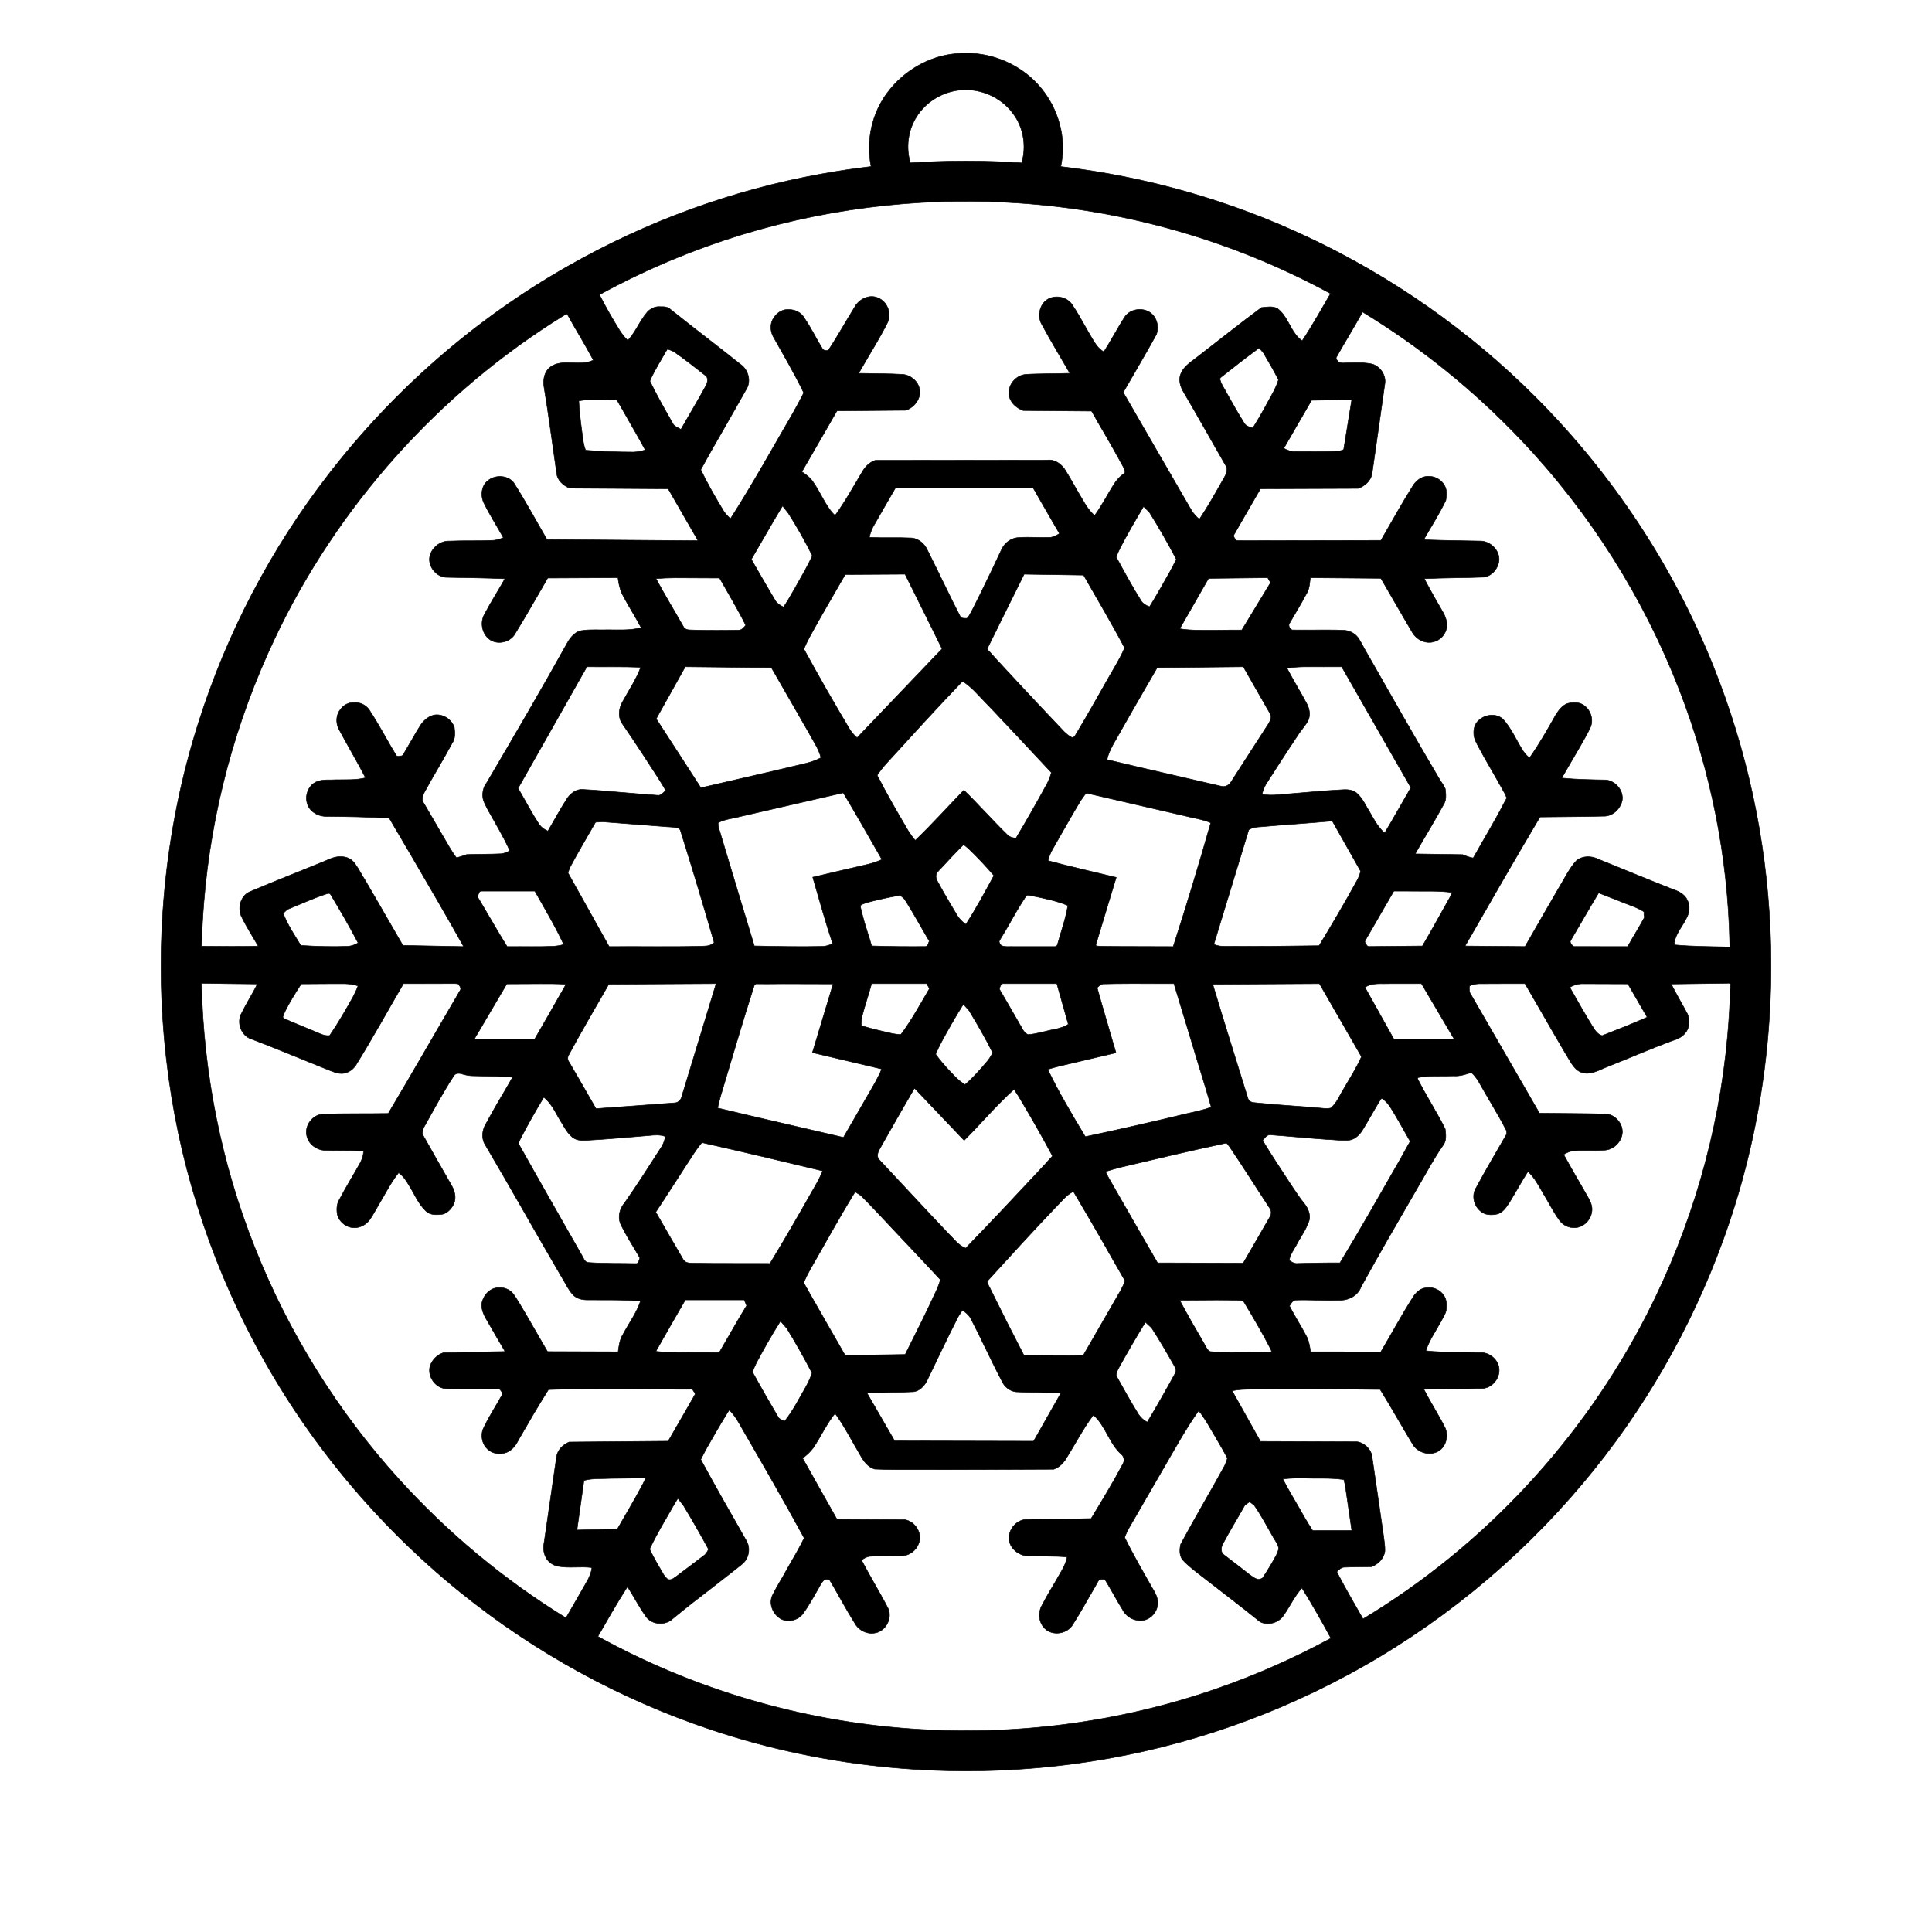 <svg xml:space="preserve" viewBox="0 0 3600 3600" height="3600px" width="3600px" y="0px" x="0px" xmlns:xlink="http://www.w3.org/1999/xlink" xmlns="http://www.w3.org/2000/svg" version="1.1">
<path d="M 1803.34 99.094 C 1852.27 99.865 1900.69 120.947 1933.74 157.181 C 1967.9 194.226 1985.62 246.365 1978.91 296.522 C 1978.3 301.185 1977.56 305.835 1976.59 310.438 C 2135.49 329.103 2291.38 373.363 2436.15 441.507 C 2593.29 515.267 2737.57 616.344 2860.3 739.126 C 3003.67 882.329 3117.91 1054.68 3193.13 1242.89 C 3255.08 1397.68 3290.79 1562.9 3298.37 1729.45 C 3307.55 1926.96 3278.05 2126.38 3210.21 2312.18 C 3150.54 2476.25 3062.08 2629.82 2949.67 2763.43 C 2826.74 2909.92 2675.88 3033 2507.16 3123.12 C 2350.3 3207.16 2178.34 3263.01 2001.91 3286.47 C 1775.98 3316.81 1543.09 3295.75 1326.78 3223.55 L 1325.59 3223.16 C 1155.91 3166.5 996.433 3079.33 857.433 2966.68 C 700.913 2840.12 569.871 2682.04 475.344 2504.28 C 387.934 2340.2 331.301 2159.72 310.156 1974.98 C 285.765 1764.52 305.505 1548.82 369.742 1346.83 C 422.623 1179.93 504.926 1022.37 612.207 883.984 C 733.576 726.88 886.022 593.73 1058.75 495.75 C 1204.76 412.617 1364.8 354.033 1530.2 324.236 C 1561.04 318.65 1592.06 314.014 1623.19 310.344 C 1613.38 262.532 1624.39 210.555 1654.26 171.733 C 1684.16 131.972 1730.69 104.741 1780.41 100.063 C 1788.02 99.251 1795.69 98.942 1803.34 99.094 zM 1354.81 2633.66 C 1340.99 2656.02 1327.76 2678.76 1314.94 2701.72 C 1311.76 2707.58 1308.68 2713.49 1305.72 2719.47 C 1333.51 2770.96 1362.8 2821.63 1391.66 2872.53 C 1399.05 2886.9 1394.58 2906 1381.5 2915.53 C 1364.91 2929.09 1347.68 2941.83 1330.95 2955.2 C 1303.81 2976.17 1276.53 2996.98 1250.22 3019 C 1235.58 3029.53 1212.1 3026.44 1202.53 3010.5 C 1190.21 2993.31 1180.87 2974.24 1169.16 2956.66 C 1149.64 2986.83 1131.98 3018.16 1114.03 3049.28 C 1292.89 3148 1493.42 3207.01 1697.19 3221.34 C 1889.12 3235.05 2083.9 3210.2 2265.77 3147.14 C 2339.63 3121.6 2411.36 3089.91 2480 3052.56 C 2462.79 3020.88 2445 2989.5 2425.97 2958.88 C 2411.31 2974.98 2402.65 2995.34 2389.84 3012.76 C 2379.83 3024.5 2361.5 3029.36 2347.62 3021.72 C 2312.63 2993.42 2276.79 2966.18 2241.28 2938.53 C 2228.14 2928.33 2214.52 2918.41 2203.29 2906.1 C 2197.41 2897.8 2197.78 2886.81 2200.09 2877.34 C 2226.46 2828.1 2255.08 2780.11 2281.91 2731.12 C 2284.11 2726.56 2285.94 2721.81 2287.12 2716.88 C 2275.15 2694.69 2262.05 2673.13 2249.38 2651.34 C 2244.52 2643.48 2239.4 2635.75 2233.53 2628.59 C 2208.52 2663.76 2188 2701.81 2166.22 2738.99 C 2145.56 2774.91 2124.78 2810.76 2104.03 2846.62 C 2100.85 2852.48 2097.92 2858.49 2095.62 2864.75 C 2112.11 2898.41 2131.07 2930.78 2149.6 2963.33 C 2155.19 2972.31 2159.05 2983.01 2156.5 2993.66 C 2153.16 3008.96 2137.94 3021.47 2121.97 3019.49 C 2109.19 3018.66 2097.4 3010.63 2091.65 2999.22 C 2080.37 2981.13 2070.55 2962.17 2059.41 2944 C 2056.55 2941.41 2052.79 2943.32 2049.44 2942.97 C 2045.51 2945.18 2044.81 2950.24 2042.16 2953.62 C 2027.19 2979.1 2013.25 3005.25 1997.06 3029.97 C 1985.48 3045.08 1960.53 3048.17 1946.74 3034.33 C 1935.11 3023.04 1933.86 3003.89 1942.12 2990.31 C 1951.92 2970.84 1963.85 2952.56 1974.44 2933.53 C 1980.45 2923.47 1986.28 2912.93 1988.34 2901.25 C 1962.87 2898.67 1937.21 2900.39 1911.7 2898.9 C 1895.55 2896.72 1880.38 2883.22 1880.06 2866.25 C 1879.87 2848.09 1895.56 2830.91 1914.06 2831.2 L 1915.31 2831.22 L 1917.81 2831.19 L 1919.06 2831.16 L 1920.31 2831.12 C 1957.94 2830.42 1995.58 2830.87 2033.19 2829.59 C 2053.58 2795.76 2074.25 2762.05 2092.69 2727.09 C 2095.89 2721.12 2094.37 2713.29 2088.76 2709.32 C 2073.29 2695.36 2065.61 2675.43 2054.72 2658.12 C 2049.97 2650.25 2044.52 2642.58 2037.19 2636.91 C 2017.33 2663.55 2002.2 2693.26 1984.38 2721.22 C 1979.07 2728.49 1972.02 2734.81 1963.38 2737.72 C 1866.79 2738.41 1770.21 2738.42 1673.63 2738.42 L 1672.38 2738.41 C 1658.17 2738.33 1643.97 2737.98 1629.78 2737.41 C 1616.66 2733.61 1608.55 2721.6 1602.36 2710.24 C 1587.03 2684.65 1573.66 2657.8 1556.06 2633.62 C 1539.82 2653.58 1529.42 2677.38 1514.92 2698.49 C 1509.48 2705.67 1502.78 2711.82 1495.5 2717.09 L 1559.59 2831.06 L 1685.78 2831.75 C 1704.81 2834.6 1718.88 2856.27 1712.31 2874.69 C 1707.95 2888.78 1694.04 2899.37 1679.16 2898.97 C 1659.51 2900.09 1639.75 2898.2 1620.15 2900.05 C 1614.67 2900.97 1609.63 2903.64 1605.31 2907.06 L 1606.47 2909.28 L 1607.05 2910.39 C 1622.4 2939.68 1639.88 2967.79 1654.97 2997.22 C 1663.3 3016 1649.68 3040.61 1629.13 3043 C 1614.42 3045.3 1599.16 3037.14 1592.43 3023.94 C 1576.14 2998.23 1562.15 2971.16 1546.5 2945.06 C 1544.05 2942.03 1539.97 2942.94 1536.59 2943.09 C 1529.92 2948.84 1526.85 2957.46 1522.19 2964.72 C 1513.72 2979.57 1505.42 2994.65 1495.11 3008.31 C 1484.49 3020.73 1463.99 3024.44 1450.91 3013.69 C 1438.15 3004.07 1432.19 2985.06 1440.34 2970.66 C 1448.38 2954.21 1458.67 2939 1467.09 2922.76 C 1477.82 2903.97 1489.16 2885.49 1498.44 2865.91 C 1461.44 2797.81 1422.68 2730.7 1383.84 2663.65 C 1376.69 2650.8 1369.58 2637.56 1358.84 2627.28 L 1354.81 2633.66 zM 3219.84 1832.06 C 3184.58 1832.8 3149.3 1832.88 3114.03 1833.56 C 3123.56 1852.55 3134.49 1870.77 3144.44 1889.53 L 3145.31 1891.87 L 3145.68 1893.07 C 3148.92 1903.68 3147.69 1916.1 3140.24 1924.72 C 3134.27 1932.48 3125.11 1936.62 3115.91 1939.19 C 3076.18 1953.98 3037.32 1970.96 2997.9 1986.53 C 2985.42 1991.09 2973.7 1998.49 2960.22 1999.75 C 2950.52 2000.85 2940.69 1997.04 2934.41 1989.55 C 2926.33 1980.39 2921.15 1969.14 2914.62 1958.91 C 2889.94 1917.09 2866.14 1874.77 2841.66 1832.84 C 2812.81 1832.95 2783.96 1832.72 2755.12 1833.03 C 2749.27 1833.44 2743.36 1834.48 2738.09 1837.19 C 2737.49 1842.88 2737.41 1848.98 2741.16 1853.71 L 2868.59 2074.28 C 2907.86 2074.8 2947.14 2074.64 2986.41 2075.69 C 3007.05 2072.89 3026.6 2093.96 3022.5 2114.31 C 3019.27 2130.55 3004.07 2143.67 2987.28 2143.2 C 2967.84 2144.68 2948.25 2142.55 2928.87 2144.84 C 2923.36 2145.81 2918.4 2148.54 2913.53 2151.16 C 2927.68 2176.96 2942.67 2202.3 2957.22 2227.88 C 2963.12 2237.35 2968.54 2248.54 2965.72 2259.98 C 2962.69 2275.76 2947.68 2288.98 2931.22 2287.52 C 2920.4 2287.25 2910.29 2281.12 2904.53 2272.03 C 2893.44 2256.69 2885.43 2239.44 2875.32 2223.48 C 2867.11 2209.2 2859.36 2194.18 2847.09 2182.88 C 2834.64 2202.23 2823.83 2222.58 2811.66 2242.09 C 2805.91 2250.49 2799.5 2260.24 2788.82 2262.42 C 2781.87 2263.91 2774.27 2264.05 2767.47 2261.88 C 2749.23 2255.04 2739.92 2230.91 2750.16 2213.99 C 2768.49 2179.9 2788.16 2146.56 2807.53 2113.06 C 2807.39 2109.98 2807.78 2106.96 2805.8 2104.33 C 2790.22 2074.27 2772.06 2045.65 2755.62 2016.06 C 2751.74 2009.7 2747.37 2003.55 2741.81 1998.53 C 2731.07 2001.87 2720.11 2005.58 2708.69 2004.76 C 2686.35 2005.62 2663.79 2003.82 2641.69 2007.94 C 2641.17 2011.84 2644.41 2014.95 2645.78 2018.42 C 2660.84 2047.22 2678.56 2074.58 2692.94 2103.75 C 2694.16 2114.03 2695.74 2125.81 2688.69 2134.49 C 2670.8 2159.97 2656.56 2187.74 2640.68 2214.46 C 2605.48 2275.48 2569.84 2336.26 2536.09 2398.09 C 2530.22 2414.11 2512.73 2423.3 2496.22 2422.7 C 2468.75 2423.8 2441.28 2421.54 2413.81 2422.5 C 2408.19 2423.6 2405.42 2429.06 2402.75 2433.53 C 2413.08 2453.49 2425.35 2472.38 2435.63 2492.36 C 2439.37 2500.75 2440.65 2509.93 2442 2518.94 L 2572.94 2519.09 C 2593.65 2484.33 2612.6 2448.5 2634.61 2414.52 C 2640.43 2406.42 2649.16 2399.3 2659.65 2399.55 C 2671.84 2397.95 2684.21 2404.12 2690.67 2414.49 C 2695.87 2422.13 2695.79 2431.86 2694.91 2440.69 C 2693.57 2448.81 2688.46 2455.62 2684.82 2462.84 C 2674.95 2480.62 2663.24 2497.62 2656.78 2517.06 C 2691.75 2520.82 2726.97 2519.36 2762.06 2520.41 C 2778.53 2521.93 2793.68 2536.19 2793.41 2553.25 L 2793.41 2554.5 C 2792.82 2571.73 2777.56 2587.66 2759.97 2587.22 C 2724.35 2588.21 2688.72 2588.14 2653.09 2588.75 C 2665.76 2613.3 2680.79 2636.56 2693.12 2661.28 C 2699.6 2676.85 2693.91 2697.64 2678.09 2705.16 C 2661.69 2713.2 2640.12 2705.87 2631.58 2689.83 C 2611.4 2656.4 2592.38 2622.26 2571.75 2589.09 L 2569.25 2589.06 L 2568 2589.05 C 2489.75 2588.07 2411.5 2587.66 2333.25 2588.62 C 2320.75 2588.68 2308.12 2588.91 2295.84 2591.53 L 2348.69 2685.91 L 2529.41 2686.59 C 2544.1 2689.32 2556.4 2702.41 2557.05 2717.55 L 2557.25 2718.78 C 2564.44 2766.81 2571.16 2814.92 2578.22 2862.97 C 2579.22 2872 2580.94 2881.1 2580.59 2890.19 C 2578.96 2903.71 2568.17 2914.41 2555.94 2919.31 C 2538.43 2919.6 2520.91 2919.51 2503.41 2920.28 C 2498.17 2921.22 2494.52 2925.27 2490.91 2928.81 C 2506.23 2958.63 2523.23 2987.55 2539.84 3016.66 C 2763.87 2881.91 2948.8 2683.37 3068.02 2450.77 L 3068.59 2449.66 C 3151.33 2288.15 3203.1 2110.75 3219.09 1929.94 C 3221.99 1897.77 3223.79 1865.51 3224.56 1833.22 C 3223.11 1832.13 3221.63 1831.79 3219.84 1832.06 zM 375.344 1832.41 C 379.093 2000.67 412.524 2168.35 474.826 2324.76 C 537.513 2482.87 628.701 2629.64 742.961 2755.65 C 833.952 2856.13 939.159 2943.74 1054.62 3014.78 C 1067.98 2991.23 1081.8 2967.93 1095.09 2944.34 C 1098.88 2937.01 1102.1 2929.23 1102.91 2920.94 C 1081.91 2918.14 1060.51 2922.37 1039.62 2918.41 C 1030.01 2916.55 1021.31 2910.6 1017.05 2901.64 C 1012.16 2892.64 1012.18 2882.06 1014.2 2872.26 C 1021.86 2819.03 1029.6 2765.82 1037.31 2712.59 C 1039.92 2700.74 1049.56 2691.53 1060.53 2687.06 L 1244.97 2685.5 C 1261.56 2656.56 1278.46 2627.8 1294.91 2598.78 C 1295.74 2595.01 1292.17 2592.76 1290.81 2589.69 C 1288.08 2587.47 1284.71 2589.26 1281.56 2588.75 C 1204.76 2588.47 1127.96 2588.06 1051.16 2588.53 C 1041.42 2588.73 1031.67 2588.9 1021.94 2589.38 C 1002.41 2620.24 984.081 2651.84 965.872 2683.49 C 960.556 2694.34 952.154 2704.87 939.786 2707.63 C 927.679 2711.03 913.957 2707.21 905.834 2697.46 C 898.091 2688.56 896.08 2675.24 899.603 2664.17 C 909.695 2641.55 923.608 2620.96 935.469 2599.28 C 937.112 2594.74 933.182 2591.02 930.406 2588 L 927.906 2587.97 L 926.656 2587.97 C 894.386 2587.86 862.101 2588.81 829.844 2587.5 C 809.162 2585.58 794.017 2560.81 802.818 2541.71 C 807.246 2531.92 815.873 2524.23 826 2520.69 L 941.125 2518.38 C 928.736 2497.49 916.701 2476.4 904.562 2455.38 C 899.402 2445.55 894.941 2433.82 899.293 2422.85 C 903.77 2409.47 916.755 2398.34 931.375 2399.33 C 942.175 2399.17 952.752 2404.58 958.438 2413.88 C 966.578 2425.79 973.501 2438.5 981.031 2450.81 C 994.16 2473.32 1006.92 2496.04 1020.12 2518.5 L 1151.81 2518.97 C 1153.35 2507.56 1154.74 2495.67 1161.2 2485.8 L 1161.78 2484.69 C 1172.43 2464.72 1186.22 2446.23 1193.41 2424.56 C 1161.46 2421.4 1129.3 2422.53 1097.25 2422.16 C 1086.4 2422.49 1074.41 2420.55 1067 2411.81 C 1058.81 2402.9 1054.04 2391.57 1047.6 2381.45 C 998.844 2298.16 951.773 2213.91 902.75 2130.78 L 901.657 2128.53 L 901.248 2127.35 C 897.063 2115.82 899.716 2102.84 906.188 2092.69 C 921.617 2063.66 939.05 2035.77 955.219 2007.16 C 929.99 2005.28 904.675 2005.28 879.406 2004.56 C 872.25 2004.31 865.288 2002.6 858.515 2000.46 C 853.916 1999.64 847.986 2000.08 845.562 2004.75 C 825.477 2035.41 808.236 2067.81 790.27 2099.72 C 788.177 2103.9 786.747 2108.53 787.094 2113.25 C 805.437 2146.28 824.454 2178.92 843.031 2211.81 C 848.423 2222.37 850.463 2235.62 844.003 2246.22 C 839.804 2253.69 832.984 2260.48 824.508 2262.55 C 814.241 2263.73 802.223 2264.72 794.062 2257.03 C 779.176 2243.31 772.006 2223.88 761.224 2207.2 C 756.447 2198.87 750.628 2190.87 742.781 2185.19 C 726.954 2205.35 715.631 2228.49 702.469 2250.38 C 697.253 2258.94 692.889 2268.2 686.375 2275.88 C 678.003 2285.07 664.869 2289.96 652.628 2286.74 C 641.254 2283.88 631.427 2274.4 628.536 2263.01 C 626.961 2253.39 627.335 2243.01 632.759 2234.57 C 644.921 2211.22 659.019 2188.95 671.719 2165.91 C 675.003 2159.23 677.398 2151.97 677.469 2144.47 C 652.598 2143.55 627.68 2144.25 602.822 2143.28 C 587.819 2141.65 573.676 2130.26 571.355 2114.92 C 567.808 2096.4 582.942 2076.79 601.902 2076.02 C 642.403 2074.7 682.949 2075.37 723.469 2074.78 C 768.745 1998.76 812.572 1921.88 857.344 1845.56 C 859.683 1842.16 857.679 1838.5 855.469 1835.69 C 854.699 1832.31 850.702 1833.09 848.063 1832.75 C 815.985 1832.91 783.895 1832.76 751.812 1832.81 C 722.34 1883.48 694.04 1934.85 663.156 1984.69 C 656.613 1994.74 644.837 2001.81 632.594 2000.06 C 621.568 1998.52 611.63 1993.02 601.273 1989.26 C 555.926 1971.06 510.9 1952.03 465.177 1934.79 C 448.075 1926.96 440.855 1903.6 450.44 1887.43 C 459.334 1869.04 470.668 1851.94 479.531 1833.53 L 477.032 1833.47 L 475.781 1833.45 C 442.718 1833.06 409.652 1832.83 376.594 1832.12 L 375.344 1832.41 zM 1254.12 2806.81 C 1239.24 2833.2 1223.22 2859.01 1210.47 2886.53 C 1218.17 2902.99 1227.6 2918.56 1236.7 2934.25 C 1238.83 2937.5 1241.45 2940.39 1244.38 2942.94 C 1251.52 2945.41 1257.42 2939.24 1262.75 2935.53 C 1279.71 2922.92 1296.41 2909.96 1313.25 2897.19 C 1316.41 2894.34 1318.42 2890.52 1320.19 2886.72 C 1305.34 2859.29 1289.77 2832.24 1273.66 2805.53 L 1263.03 2791.94 L 1254.12 2806.81 zM 2319.78 2804.38 C 2305.95 2828.96 2291.2 2853.04 2277.94 2877.93 C 2275.13 2883.97 2274.29 2892.68 2280.46 2897.01 C 2296.95 2909.54 2313.31 2922.26 2329.66 2934.97 C 2334.53 2938.23 2339.48 2942.47 2345.53 2942.94 C 2348.5 2942.22 2352.44 2941.71 2353.78 2938.6 C 2362.71 2925.04 2371.15 2911.14 2378.72 2896.78 C 2379.93 2891.84 2383.92 2887.48 2381.93 2882.1 C 2379.74 2874.44 2374.24 2868.33 2370.72 2861.28 C 2359.93 2842.33 2349.7 2822.99 2337.19 2805.09 L 2328.59 2798.25 L 2319.78 2804.38 zM 2410.78 2754.28 C 2403.95 2754.58 2397.12 2755.01 2390.34 2755.97 L 2391.5 2758.19 L 2392.07 2759.3 C 2404.35 2782.43 2418.11 2804.73 2430.88 2827.58 C 2435.69 2835.84 2440.66 2844 2445.94 2851.97 L 2518.91 2851.97 C 2514.92 2825.01 2511.02 2798.03 2507.12 2771.05 C 2506.28 2766.33 2505.34 2761.63 2504.09 2757 C 2478.34 2753.19 2452.23 2755.16 2426.31 2754.12 C 2421.13 2754.1 2415.96 2754.09 2410.78 2754.28 zM 1138.91 2754.72 C 1121.97 2755.65 1104.69 2754.11 1088.12 2758.53 L 1075.06 2851 L 1150.41 2849.16 C 1166.24 2821.36 1182.7 2793.9 1197.7 2765.65 L 1203.31 2753.91 L 1138.91 2754.72 zM 1786 2452.59 L 1784.84 2454.81 L 1784.27 2455.92 C 1764.19 2494.85 1745.89 2534.66 1726.66 2573.99 C 1721.11 2584.1 1711.45 2593.71 1699.13 2593.44 C 1671.2 2594.84 1643.23 2594.66 1615.28 2595.44 C 1632.62 2625.23 1649.88 2655.06 1667.06 2684.94 L 1925.94 2685.53 L 1977.06 2595.38 L 1974.56 2595.31 L 1973.31 2595.28 C 1946.6 2594.72 1919.85 2594.89 1893.17 2593.51 C 1881.42 2592.12 1871.21 2583.83 1866.69 2572.99 C 1846.21 2534.28 1828.44 2494.2 1808.06 2455.44 C 1804.52 2449.49 1798.99 2445.09 1793.28 2441.34 L 1786 2452.59 zM 2132.94 2465.78 C 2115.72 2493.87 2099.24 2522.41 2083.34 2551.26 C 2081.55 2554.99 2080.22 2559 2079.75 2563.12 C 2093.4 2587.55 2106.91 2612.09 2121.73 2635.83 C 2125.9 2641.72 2131.35 2646.72 2137.78 2650.03 C 2155.77 2619.78 2173.32 2589.26 2190.09 2558.31 C 2193.3 2552.47 2188.93 2546.63 2186.16 2541.66 C 2173.33 2518.92 2160.21 2496.33 2145.94 2474.47 L 2134.31 2463.62 L 2132.94 2465.78 zM 1452.97 2463.84 C 1437.43 2488.33 1423.27 2513.67 1409.57 2539.21 C 1406.8 2544.85 1404.24 2550.6 1402.09 2556.5 C 1417.8 2585.09 1434.08 2613.35 1450.56 2641.5 C 1453.52 2645.05 1458.08 2646.35 1462.12 2648.19 C 1478.02 2628.19 1489.45 2605.2 1502.18 2583.18 C 1506.41 2575.22 1510.24 2567.02 1513.12 2558.47 C 1498.56 2530.15 1482.68 2502.53 1466.16 2475.31 L 1454.38 2461.69 L 1452.97 2463.84 zM 1997.81 2221.44 C 1985.28 2228.25 1976.85 2240.19 1966.79 2249.93 C 1923.64 2295.02 1881.71 2341.25 1839.66 2387.34 C 1840.05 2393.53 1844.35 2398.49 1846.56 2404.09 L 1847.66 2406.34 L 1848.22 2407.46 C 1867.6 2446.86 1887.42 2486.05 1907.69 2525 L 1910.19 2525.06 L 1911.44 2525.08 C 1947.08 2525.83 1982.73 2526.19 2018.38 2525.72 C 2041.92 2485.13 2065.35 2444.47 2088.66 2403.74 C 2091.61 2398.22 2094.27 2392.51 2096.25 2386.56 C 2064.56 2330.82 2032.82 2275.1 2000.03 2220 L 1997.81 2221.44 zM 1590.78 2225.12 C 1562.59 2270.98 1536.87 2318.29 1509.97 2364.91 C 1505.44 2373.07 1501.23 2381.41 1497.5 2389.97 C 1522.82 2435.47 1549.2 2480.37 1574.91 2525.66 L 1686.72 2523.91 C 1706.53 2484.05 1726.69 2444.35 1745.22 2403.88 C 1747.94 2397.62 1750.37 2391.22 1752.44 2384.72 C 1714.46 2343.46 1675.56 2303.08 1637.37 2262.03 C 1626.43 2250.48 1615.44 2238.97 1604.19 2227.72 L 1593.47 2220.84 L 1590.78 2225.12 zM 1276.97 2422.19 C 1258.47 2454.06 1240.18 2486.05 1222.03 2518.12 C 1248.79 2521.11 1275.76 2519.73 1302.62 2520.09 C 1315.18 2520.07 1327.73 2520.03 1340.28 2520.19 C 1357.34 2491.1 1373.58 2461.52 1391.28 2432.81 L 1386.72 2422.16 L 1276.97 2422.19 zM 2265.78 2422.38 C 2243.22 2422.49 2220.66 2422.74 2198.09 2422.81 C 2213.34 2451.48 2229.77 2479.5 2246 2507.62 C 2248.06 2511.84 2250.43 2516.37 2254.88 2518.5 C 2280.06 2520.98 2305.42 2519.88 2330.69 2519.84 L 2368.97 2519.12 C 2369.76 2515.75 2366.72 2513.03 2365.69 2510 C 2351.21 2481.7 2334.87 2454.41 2318.59 2427.12 C 2315.65 2421.89 2308.84 2423.11 2303.81 2422.72 C 2291.14 2422.42 2278.46 2422.39 2265.78 2422.38 zM 1012 2046.62 C 997.427 2071.04 983.188 2095.69 970.274 2121.02 C 968.07 2125.32 964.755 2130.62 968.5 2135.12 C 1007.34 2204.49 1046.79 2273.51 1086.19 2342.56 C 1088.33 2346.99 1091.16 2352.94 1097 2352.59 C 1126.37 2354.69 1155.84 2353.8 1185.25 2354.53 C 1190.08 2354.46 1190.32 2348.89 1191.8 2345.51 C 1193.14 2343.18 1189.98 2340.82 1189.3 2338.74 C 1177.82 2319.33 1165.61 2300.25 1155.97 2279.83 C 1150.98 2266.86 1154.88 2251.82 1163.79 2241.51 C 1187.92 2207.06 1210.44 2171.51 1233.2 2136.16 C 1236.48 2130.45 1238.76 2124.15 1239.72 2117.62 C 1229.92 2113.85 1219.38 2114.84 1209.2 2115.87 C 1169.93 2119.07 1130.69 2122.81 1091.34 2124.88 C 1082.22 2125.32 1072.13 2124.6 1065.22 2117.84 C 1054.85 2108.62 1049.11 2095.63 1041.75 2084.13 C 1033.67 2070.04 1026.18 2054.94 1013.34 2044.47 L 1012 2046.62 zM 1307.31 2129.84 C 1296.45 2142.07 1288.61 2156.57 1279.38 2170 C 1260.16 2199.49 1241.44 2229.3 1221.88 2258.56 C 1239.1 2288.27 1256.14 2318.09 1273.5 2347.72 C 1278.24 2354.61 1287.41 2353.47 1294.69 2353.78 C 1341.39 2354.48 1388.1 2354 1434.81 2354.28 C 1461.39 2310.59 1486.95 2266.3 1512.1 2221.78 C 1519.71 2208.81 1527.33 2195.78 1532.97 2181.81 C 1458.51 2163.91 1384.04 2146.08 1309.31 2129.31 L 1307.31 2129.84 zM 2572.78 2048.19 C 2560.78 2067.55 2550.01 2087.66 2538.03 2107.03 C 2531.87 2116.37 2522.33 2124.83 2510.5 2124.73 C 2497.4 2125.33 2484.33 2123.54 2471.25 2123.03 C 2436.26 2120.59 2401.36 2117.05 2366.38 2114.53 C 2359.87 2114.45 2356.71 2120.94 2352.72 2124.97 C 2369.76 2153.67 2388.56 2181.27 2406.69 2209.28 C 2414.47 2220.98 2422.17 2232.78 2431.16 2243.59 C 2438.16 2252.99 2443.27 2265.8 2438.29 2277.27 C 2432.66 2293.03 2422.33 2306.46 2414.88 2321.31 C 2409.82 2329.91 2403.7 2338.36 2402.31 2348.5 C 2407.04 2351.91 2412.41 2355.09 2418.5 2354.22 C 2444.61 2353.67 2470.72 2352.96 2496.84 2353.19 C 2535.39 2289.66 2571.95 2224.95 2608.91 2160.5 C 2615.13 2149.22 2621.3 2137.91 2627.69 2126.72 C 2615.16 2105.12 2603.38 2083.07 2590.06 2061.95 C 2585.92 2056.14 2581.13 2050.64 2575.16 2046.66 L 2572.78 2048.19 zM 2280.56 2130.81 C 2216.39 2144.49 2152.56 2159.74 2088.72 2174.88 C 2079.04 2177.34 2069.39 2179.94 2059.91 2183.09 C 2065.07 2194.59 2072.14 2205.11 2078.06 2216.22 C 2104.09 2262.04 2130.78 2307.47 2156.94 2353.22 L 2316.53 2353.72 C 2333.31 2324.76 2349.99 2295.74 2366.72 2266.75 C 2369.69 2261.41 2369.15 2254.76 2365.17 2250.09 C 2340.27 2212.24 2316.28 2173.8 2290.84 2136.31 L 2285.5 2129.81 L 2280.56 2130.81 zM 1702.72 2029.84 C 1680.96 2067.24 1659.36 2104.73 1638.26 2142.5 C 1635.09 2148.35 1633.22 2156.67 1638.99 2161.66 C 1681.47 2206.87 1723.39 2252.62 1766.24 2297.49 C 1776.7 2307.52 1785.39 2320.4 1799.37 2325.84 C 1848.49 2275.14 1896.78 2223.63 1944.94 2172.02 C 1950.4 2166.04 1955.86 2160.06 1961.22 2154 C 1941.03 2116.31 1919.78 2079.18 1897.81 2042.5 C 1895.1 2038.2 1892.36 2033.92 1889.5 2029.72 C 1856.57 2059.51 1827.89 2093.54 1796.56 2124.94 L 1704 2027.62 L 1702.72 2029.84 zM 1459.16 1833.16 L 1456.66 1833.19 L 1455.41 1833.19 C 1439.86 1833.25 1424.32 1833.55 1408.78 1833.31 C 1404.82 1833.94 1405.2 1838.52 1403.78 1841.34 C 1382.5 1907.73 1363.09 1974.7 1343 2041.45 L 1342.66 2042.66 C 1340.61 2049.92 1338.76 2057.24 1337.19 2064.62 L 1339.62 2065.19 L 1340.84 2065.48 C 1417.66 2083.95 1494.73 2101.38 1571.66 2119.44 C 1591.35 2085.3 1611.04 2051.15 1630.78 2017.03 C 1635.22 2008.85 1639.47 2000.54 1642.97 1991.91 L 1513.84 1961.34 L 1552.44 1833.41 C 1521.34 1833.24 1490.25 1833.13 1459.16 1833.16 zM 2105.34 1832.75 L 2102.84 1832.78 L 2101.59 1832.78 C 2086.07 1832.87 2070.55 1832.95 2055.03 1833.41 C 2050.71 1834.35 2047.33 1837.43 2044.34 1840.5 C 2055.57 1881.04 2067.78 1921.3 2079.44 1961.72 L 2077 1962.28 L 2075.79 1962.58 C 2041.15 1970.81 2006.49 1978.92 1971.84 1987.09 C 1965.28 1988.75 1958.77 1990.61 1952.31 1992.62 C 1973.04 2035.84 1997.66 2077.01 2022.31 2118.06 C 2085.7 2104.65 2148.86 2090.15 2211.85 2074.99 C 2227.04 2071.6 2242.32 2068.36 2257 2063.09 C 2245.49 2022.44 2232.49 1982.23 2220.49 1941.73 L 2187.47 1832.81 C 2160.09 1832.92 2132.72 1832.74 2105.34 1832.75 zM 1134.38 1833.94 C 1109.2 1877.71 1083.72 1921.32 1059.7 1965.75 L 1059.16 1966.88 C 1056.96 1971.18 1057.94 1976.03 1060.85 1979.73 C 1077.6 2008.32 1094.06 2037.09 1110.53 2065.84 C 1159.85 2062.11 1209.2 2058.91 1258.5 2054.97 C 1264.82 2054.09 1269.34 2048.71 1270.48 2042.64 L 1334.38 1832.81 L 1134.38 1833.94 zM 2259.78 1834.03 C 2281.08 1905.49 2303.65 1976.56 2325.72 2047.78 C 2328.04 2054.46 2336.07 2054.46 2341.9 2055.09 C 2382.14 2059.42 2422.61 2061.16 2462.9 2064.99 C 2468.36 2065.62 2473.95 2066.05 2479.38 2064.84 C 2491.04 2055.59 2496.14 2041.07 2503.88 2028.84 C 2515.34 2009.14 2527.57 1989.8 2536.94 1968.97 L 2458.62 1832.88 L 2259.78 1834.03 zM 1793.78 1873.25 C 1779.18 1896.53 1765.59 1920.46 1752.62 1944.67 C 1749.33 1951.1 1746.22 1957.62 1743.44 1964.28 C 1754.39 1979.92 1767.67 1993.77 1780.91 2007.45 C 1786.2 2012.53 1791.93 2017.2 1798.22 2021 C 1813.69 2007.86 1826.94 1992.36 1840.09 1976.97 C 1843.8 1972.16 1847.16 1967.07 1849.72 1961.56 C 1836.32 1934.66 1821.26 1908.64 1805.66 1882.97 L 1795.13 1871.19 L 1793.78 1873.25 zM 2592.66 1832.81 L 2590.16 1832.84 L 2588.91 1832.87 C 2577.16 1833.36 2565.05 1831.88 2553.59 1835 C 2549.97 1836.08 2546.55 1837.73 2543.22 1839.5 L 2597.28 1936.28 L 2709.72 1936.28 L 2648.69 1832.81 C 2630.01 1832.89 2611.33 1832.78 2592.66 1832.81 zM 1005 1833.06 L 1002.5 1833.09 L 1001.25 1833.09 C 982.281 1833.13 963.312 1833.23 944.344 1833.37 L 883.719 1936.28 L 996.25 1936.28 C 1015.95 1902.34 1035.37 1868.25 1054.69 1834.09 C 1038.16 1832.86 1021.56 1833.09 1005 1833.06 zM 616.969 1833 C 598.406 1833.11 579.844 1833.33 561.281 1833.37 C 550.614 1850.19 539.723 1866.97 530.966 1884.88 C 529.399 1888.29 528.021 1891.78 526.844 1895.34 C 530.151 1899.66 536.07 1900.32 540.594 1902.87 C 559.857 1911.22 579.452 1918.79 598.688 1927.19 C 603.625 1928.97 608.877 1930.18 614.156 1929.75 C 630.05 1906.63 643.987 1882.22 657.719 1857.78 C 661.256 1851.08 664.514 1844.22 667.094 1837.09 C 651.045 1831.21 633.675 1833.48 616.969 1833 zM 2946.88 1833.06 C 2939.18 1833.31 2931.59 1835.71 2925.06 1839.78 C 2940.53 1866.41 2955.04 1893.64 2971.94 1919.41 C 2975.24 1924.04 2979.62 1928.26 2985.25 1929.78 C 3013.46 1918.87 3041.58 1907.7 3069.25 1895.47 L 3033.38 1833.37 C 3004.54 1833.16 2975.71 1833.02 2946.88 1833.06 zM 1869.22 1832.81 C 1865.04 1832.74 1864.31 1837.29 1862.88 1840.22 C 1861.14 1843.5 1864.28 1846.01 1865.51 1848.79 C 1879.35 1872.14 1892.69 1895.78 1906.25 1919.28 C 1908.54 1922.8 1911.51 1926.01 1915.34 1927.84 C 1932.75 1926.7 1949.31 1920.71 1966.4 1917.71 C 1974.84 1915.82 1983.37 1913.41 1990.62 1908.53 L 1969.25 1832.81 L 1869.22 1832.81 zM 1624.09 1832.81 C 1618.73 1852.73 1611.94 1872.24 1606.73 1892.19 C 1605.31 1898.36 1604.48 1904.72 1604.97 1911.06 L 1607.34 1911.84 L 1608.54 1912.22 C 1626.23 1917.62 1644.33 1921.57 1662.32 1925.79 C 1667.7 1926.85 1673.16 1927.64 1678.66 1927.59 C 1698.98 1900.73 1714.83 1870.91 1731.97 1842 L 1726.62 1832.81 L 1624.09 1832.81 zM 2537.62 583.562 C 2522.34 611.46 2505.34 638.372 2489.91 666.188 C 2489.15 669.929 2492.64 672.236 2494.69 674.781 C 2500.3 677.661 2506.79 675.845 2512.81 676.156 C 2527.47 675.778 2542.4 675.258 2556.82 678.341 C 2572.76 683.103 2583.84 700.641 2580.19 717.094 C 2572.59 772.566 2564.25 827.93 2556.47 883.375 C 2553.99 896.322 2542.82 905.703 2530.94 910.063 L 2348.69 910.719 C 2332.28 939.232 2315.66 967.619 2299.41 996.219 C 2297.76 1000.76 2301.69 1004.46 2304.47 1007.47 C 2394.02 1007.2 2483.57 1007.16 2573.12 1006.97 C 2593.18 972.556 2612.28 937.559 2633.56 903.882 C 2640.07 894.341 2650.83 886.596 2662.87 887.656 C 2677.44 887.442 2691.66 898.376 2694.7 912.676 C 2695.63 919.103 2695.17 925.641 2694.19 932.031 C 2682.34 957.174 2667.1 980.475 2653.44 1004.62 C 2656.46 1006.87 2660.66 1005.57 2664.18 1006.14 C 2696.3 1007.29 2728.44 1007.54 2760.56 1008.22 C 2778.48 1009.59 2794.94 1026.32 2793.14 1044.77 C 2791.67 1058.83 2781.2 1071.43 2767.56 1075.25 C 2729.69 1076.86 2691.77 1076.42 2653.91 1078.28 L 2655.06 1080.5 L 2655.65 1081.61 C 2666.4 1102.21 2678.23 1122.22 2689.72 1142.41 C 2695.37 1152.93 2698.73 1165.95 2693.31 1177.27 C 2687.95 1189.77 2674.51 1198.07 2660.91 1196.96 C 2647.66 1196.32 2635.99 1187.29 2630.12 1175.69 C 2610.76 1143.18 2592.22 1110.2 2573.09 1077.56 L 2441.62 1076.47 C 2440.34 1086.85 2440.03 1097.91 2434.07 1106.95 C 2424.07 1125.95 2412.61 1144.12 2402.06 1162.81 C 2400.67 1167.14 2403.96 1171.53 2407.38 1173.81 C 2419.21 1174.18 2431.11 1173.78 2442.97 1173.88 C 2463.77 1173.87 2484.6 1173.52 2505.38 1174.44 C 2516.56 1175.53 2527.21 1181.64 2532.82 1191.56 C 2538.54 1200.87 2543.19 1210.78 2548.92 1220.09 L 2549.53 1221.19 C 2593.4 1298.16 2637.04 1375.28 2682.11 1451.55 C 2685.92 1457.48 2689.88 1463.33 2693 1469.66 C 2694.21 1479.57 2695.66 1490.65 2689.75 1499.44 C 2672.93 1530.46 2654.32 1560.46 2636.88 1591.12 L 2725.44 1592.47 C 2731.72 1595.33 2738.32 1597.56 2745.12 1598.78 C 2764.68 1563.96 2785.42 1529.79 2803.66 1494.25 C 2805.05 1491.21 2808.15 1488.48 2806.77 1484.85 C 2804.94 1479.08 2801.08 1474.13 2798.46 1468.69 C 2783.29 1441.19 2766.83 1414.41 2752.31 1386.56 C 2749.3 1380.4 2746.12 1374.14 2746.19 1367.09 C 2745.59 1357.69 2748.5 1347.77 2756.06 1341.69 C 2767.82 1331.2 2787.27 1328.86 2799.78 1339.38 C 2816.75 1356.95 2825.43 1380.27 2838.79 1400.33 C 2841.99 1404.79 2845.8 1408.81 2850 1412.34 C 2868.08 1386.64 2883.64 1359.3 2899.03 1331.94 C 2904.56 1323.28 2911.3 1313.9 2921.51 1310.68 C 2928.48 1308.76 2936.12 1308.71 2943.12 1310.31 C 2961.49 1315.85 2971.44 1339.02 2963.02 1356.22 C 2957.58 1368.21 2950.57 1379.44 2944.22 1390.97 C 2932.93 1410.65 2921.24 1430.1 2910 1449.81 C 2937.5 1452.55 2965.17 1452.93 2992.78 1453.41 C 3010.44 1455.41 3025.48 1473.06 3022.78 1491 C 3019.54 1507.27 3004.79 1521.48 2987.63 1520.82 L 2985.13 1520.84 L 2983.88 1520.87 C 2945.77 1521.89 2907.64 1521.72 2869.53 1522.34 C 2822.21 1602.02 2776 1682.35 2729.97 1762.78 L 2841.69 1763.75 C 2867.71 1718.38 2893.72 1672.99 2920.12 1627.84 C 2925.28 1619.44 2930.58 1610.9 2937.4 1603.77 C 2948.61 1594.35 2965.18 1594.54 2977.85 1600.78 C 3022.97 1619.04 3067.92 1637.72 3113.18 1655.63 C 3124.93 1659.66 3138.13 1664.64 3143.83 1676.64 C 3149.76 1687.71 3148.11 1701.45 3141.84 1712 C 3135.3 1724.96 3125.59 1736.41 3121.22 1750.41 C 3120.41 1753.75 3119.91 1757.16 3119.66 1760.59 C 3154.09 1763.91 3188.71 1763.65 3223.25 1764.66 L 3223.22 1762.16 L 3223.19 1760.91 L 3223.16 1759.66 L 3223.13 1757.16 L 3223.09 1755.91 C 3219.6 1596.6 3188.01 1438.03 3130.72 1289.36 L 3130.28 1288.19 C 3063.73 1115.36 2963.12 955.718 2835.69 821.312 C 2748 728.579 2647.95 647.533 2538.88 581.25 L 2537.62 583.562 zM 1914 1668.09 C 1910.28 1670.73 1908.72 1675.4 1905.94 1678.91 C 1890.61 1702.79 1877.74 1728.14 1862.62 1752.16 C 1860.37 1755.84 1863.96 1758.98 1865.72 1761.91 C 1873.6 1765.04 1882.28 1763.31 1890.53 1763.83 C 1915.53 1763.86 1940.55 1763.83 1965.52 1763.78 C 1969.5 1764.03 1970.72 1760.19 1971.3 1757.01 C 1977.75 1733.84 1986.03 1711.1 1989.78 1687.25 C 1968.37 1678.38 1945.49 1673.81 1922.88 1669.22 C 1919.89 1669.02 1917.04 1667.72 1914 1668.09 zM 1109.75 1532 C 1094.01 1559.54 1077.71 1586.79 1062.78 1614.78 C 1060.98 1618.58 1059.39 1622.51 1058.38 1626.59 L 1135.06 1763.84 L 1137.56 1763.81 L 1138.81 1763.81 C 1194.66 1763.41 1250.53 1764.61 1306.38 1763.16 C 1313.66 1762.73 1321.73 1763.44 1327.71 1758.43 C 1328.53 1757.35 1331.78 1756.8 1330.38 1754.99 L 1330.03 1753.78 C 1310.11 1685.15 1289.67 1616.65 1268.19 1548.48 C 1267.5 1544.76 1264.25 1542.98 1260.82 1542.28 C 1252.8 1540.53 1244.47 1541.03 1236.34 1540 C 1198.63 1537.07 1160.91 1534.09 1123.19 1531.28 L 1109.75 1532 zM 2023.19 1479.03 L 2021.53 1480.9 L 2020.74 1481.88 C 2013.18 1491.53 2007.55 1502.53 2001.12 1512.94 C 1987.19 1536.71 1973.75 1560.77 1960.06 1584.69 C 1956.93 1590.75 1954.29 1597.12 1952.75 1603.78 C 1994.93 1615.01 2037.48 1624.71 2079.91 1634.94 C 2067.32 1676.76 2054.41 1718.48 2041.97 1760.34 C 2042.58 1761.16 2041.85 1763.46 2043.8 1762.79 C 2055.19 1763.58 2066.69 1763.36 2078.12 1763.56 C 2114.12 1763.91 2150.13 1763.55 2186.12 1763.88 C 2210.78 1687.38 2234.16 1610.47 2256.12 1533.16 C 2240.32 1526.27 2223.01 1524.33 2206.47 1519.91 C 2146.44 1506.03 2086.43 1492.06 2026.38 1478.25 L 2023.19 1479.03 zM 1050.59 587.781 C 818.054 731.448 628.216 943.384 511.553 1190.63 C 438.738 1344.48 393.695 1511.47 379.892 1681.15 C 377.664 1708.43 376.172 1735.77 375.469 1763.13 L 377.969 1763.16 L 379.219 1763.17 C 413.227 1763.61 447.243 1763.71 481.25 1763.09 C 470.517 1744.36 458.633 1726.21 449.359 1706.68 C 442.947 1690.94 448.404 1669.99 464.313 1662.22 C 510.925 1642.31 558.188 1623.97 605.048 1604.68 C 616.346 1599.42 628.701 1594.23 641.42 1596.8 C 650.024 1598.01 657.531 1603.27 662.221 1610.5 C 669.357 1620.47 674.812 1631.53 681.375 1641.88 C 704.814 1681.62 727.474 1721.82 750.75 1761.66 L 863.937 1763.84 C 831.892 1706.34 798.53 1649.59 765.421 1592.7 C 752.108 1569.94 738.698 1547.24 725.344 1524.5 C 685.101 1522.04 644.775 1521.53 604.469 1521.12 C 589.772 1520.03 574.774 1510.07 571.88 1494.93 C 568.162 1479.38 576.373 1460.98 592.084 1455.86 C 603.328 1451.96 615.448 1453.85 627.094 1452.95 C 645.135 1452.73 663.502 1453.86 681.156 1449.34 C 665.181 1418.3 647.205 1388.34 630.84 1357.51 C 625.399 1345.82 626.291 1331.05 634.967 1321.12 C 640.64 1313.66 649.628 1308.73 659.119 1309.16 C 671.876 1307.8 684.652 1315.19 690.46 1326.52 C 707.664 1352.99 722.146 1381.1 738.594 1408.03 C 741.36 1410.61 744.942 1408.46 748.156 1408.5 C 752.427 1407.52 752.887 1402.36 755.28 1399.35 C 764.935 1383.03 774.043 1366.35 784.219 1350.34 C 791.762 1339.61 804.006 1330.15 817.866 1332.15 C 830.639 1333.64 842.107 1342.83 846.469 1354.91 C 847.752 1364.81 848.684 1375.91 842.656 1384.56 C 825.781 1415.98 806.993 1446.33 790.038 1477.7 C 787.109 1483.62 785.176 1491.21 789.87 1496.84 C 805.624 1524.19 821.735 1551.33 837.451 1578.7 C 841.481 1585.37 845.759 1591.89 850.344 1598.19 C 856.932 1596.94 863.244 1594.62 869.531 1592.34 C 890.988 1591.57 912.488 1591.92 933.927 1590.9 C 939.62 1590.24 944.995 1587.98 949.938 1585.16 C 938.043 1558.69 922.93 1533.88 908.892 1508.55 C 905.77 1502.08 901.851 1495.78 900.125 1488.78 C 898.093 1477.99 900.416 1466.23 907.469 1457.66 C 958.009 1371.29 1008.75 1285.02 1057.33 1197.52 C 1063.39 1186.9 1072.4 1176.05 1085.42 1174.81 C 1101.24 1172.48 1117.27 1174.11 1133.19 1173.51 C 1153.72 1173.54 1174.65 1174.94 1194.72 1169.59 C 1183.39 1148.24 1170.25 1127.89 1159.11 1106.45 C 1154.78 1096.98 1152.68 1086.7 1151.5 1076.41 L 1020.56 1077.06 C 999.874 1112.61 979.802 1148.53 958.094 1183.47 C 947.4 1198.31 923.226 1202.15 909.586 1189.21 C 897.042 1177.73 894.64 1157.38 903.614 1143.05 C 915.169 1120.97 928.691 1100.02 940.906 1078.31 C 904.205 1076.78 867.471 1076.45 830.75 1075.69 C 810.97 1074.38 795.097 1052.12 801.783 1033.11 C 807.011 1018.42 821.728 1007.56 837.531 1008.25 C 864.917 1007 892.368 1008.28 919.741 1006.88 C 926.032 1006.14 932.18 1004.37 937.969 1001.81 C 925.532 979.603 911.743 958.085 900.628 935.172 C 895.532 922.235 897.134 905.574 908.375 896.281 C 921.778 884.379 944.953 884.886 956.781 898.812 C 979.059 933.458 998.493 969.806 1019.22 1005.38 L 1300.75 1007.53 L 1245.03 910.75 L 1061.53 909.562 C 1049.68 904.913 1038.4 894.997 1037.22 881.608 C 1029.29 827.53 1022.4 773.295 1013.44 719.375 C 1011.9 707.051 1014.28 692.943 1024.5 684.781 C 1035.62 675.541 1050.95 675.38 1064.66 676 C 1078.39 676.446 1092.93 677.371 1105.62 671.094 L 1104.47 668.877 L 1103.88 667.772 C 1088.92 639.898 1072.15 613.048 1056.94 585.312 C 1054.4 584.456 1052.69 586.805 1050.59 587.781 zM 1379.09 1521.5 C 1365.46 1525.34 1350.72 1526.04 1338.19 1533.19 C 1337.69 1541.88 1341.89 1549.88 1343.84 1558.17 C 1364.1 1626.41 1385.1 1694.44 1405.56 1762.62 L 1408.06 1762.69 L 1409.31 1762.7 C 1450.78 1763.67 1492.27 1764.31 1533.75 1763.44 C 1539.95 1762.9 1546.05 1761.16 1551.5 1758.12 C 1538.47 1719.52 1527.79 1680.19 1516.34 1641.1 L 1514.47 1634.56 L 1516.9 1634 L 1518.13 1633.72 C 1551.32 1625.94 1584.48 1618.01 1617.72 1610.44 C 1626.49 1608.23 1635.17 1605.47 1643.34 1601.56 C 1619.52 1560.03 1595.93 1518.36 1571.38 1477.25 L 1379.09 1521.5 zM 896.812 1660.38 C 892.058 1660.54 891.76 1666.11 890.4 1669.5 C 889.212 1672.31 892.616 1674.94 893.594 1677.41 C 910.783 1706.18 927.224 1735.4 944.969 1763.84 L 947.469 1763.81 L 948.719 1763.81 C 976.766 1763.54 1004.85 1764.46 1032.88 1763.16 C 1038.79 1762.62 1044.71 1761.73 1050.38 1759.88 C 1034.55 1725.6 1015.07 1693.21 996.531 1660.38 L 896.812 1660.38 zM 2977.53 1665.94 C 2960.21 1694.55 2943.75 1723.66 2926.72 1752.44 C 2924.56 1755.88 2927.97 1758.92 2929.72 1761.62 C 2931.93 1765.06 2936.34 1763.24 2939.69 1763.73 L 3032.91 1763.84 C 3043.18 1745.34 3054.54 1727.45 3064.53 1708.78 C 3062.77 1705.74 3063.37 1702.18 3063.22 1698.84 C 3049 1689.74 3032.47 1685.41 3017.09 1678.74 L 2978.81 1663.75 L 2977.53 1665.94 zM 1674.94 1668.66 C 1654.1 1672.28 1633.43 1676.87 1613.03 1682.44 C 1609.96 1684.31 1605.85 1684.32 1603.59 1687.44 C 1603.1 1692.91 1605.77 1698.08 1606.61 1703.43 C 1611.49 1723.44 1618.66 1742.8 1624.19 1762.62 L 1626.69 1762.69 L 1627.94 1762.73 C 1660.14 1763.76 1692.37 1763.98 1724.59 1763.72 C 1729.53 1762.85 1729.81 1757.21 1731.53 1753.5 C 1717.28 1729.53 1704.02 1704.98 1689.22 1681.34 C 1686.96 1677.77 1684.97 1674.04 1681.34 1671.63 C 1679.61 1670.86 1678.43 1667.47 1676.24 1668.43 L 1674.94 1668.66 zM 610.375 1665 L 608 1665.78 L 606.811 1666.17 C 582.228 1674.23 558.796 1685.35 534.781 1694.91 C 532.7 1697.6 529.656 1699.38 527.844 1702.28 C 536.01 1723.48 548.739 1742.43 560.562 1761.69 C 590.09 1763.57 619.738 1764.42 649.303 1763.25 C 655.657 1762.53 661.826 1760.32 667.281 1757 L 666.126 1754.78 L 665.542 1753.68 C 650.175 1724.22 633.22 1695.64 616.25 1667.09 C 615.108 1664.88 612.61 1664.26 610.375 1665 zM 2543.97 1752.47 C 2541.8 1755.92 2545.23 1758.93 2547 1761.62 C 2549.26 1765 2553.62 1763.22 2556.97 1763.64 L 2650.5 1762.72 C 2667.94 1732.98 2684.45 1702.71 2701.38 1672.69 C 2702.6 1669.32 2704.39 1666.22 2706.06 1663.06 C 2679.99 1659.28 2653.56 1661.01 2627.31 1660.45 L 2597.19 1660.38 L 2543.97 1752.47 zM 2479.84 1530.03 C 2436.74 1534.02 2393.51 1536.54 2350.41 1540.5 C 2342.34 1540.93 2333.78 1541.53 2326.88 1546.19 L 2261.72 1759.75 C 2269.03 1762.83 2276.96 1763.67 2284.81 1763.22 C 2342.53 1763.66 2400.26 1763.09 2457.97 1762.19 C 2482.66 1721.74 2506.58 1680.82 2529.4 1639.29 C 2531.99 1634.21 2534.17 1628.88 2535.31 1623.28 L 2482.53 1529.75 L 2479.84 1530.03 zM 1786.53 1582.78 C 1772.99 1596.52 1760.15 1610.93 1746.84 1624.91 C 1742.53 1630.16 1743.71 1637.66 1747.33 1642.92 C 1758.77 1664.61 1771.56 1685.55 1784.11 1706.59 C 1788.24 1712.79 1793.58 1718.14 1799.66 1722.44 C 1818.83 1693.13 1835.3 1662.18 1852.06 1631.47 C 1836.81 1613.92 1821.05 1596.76 1804.16 1580.77 L 1795.56 1573.75 L 1786.53 1582.78 zM 1791.84 1271.16 C 1744.05 1321.02 1697.58 1372.13 1651.09 1423.19 C 1645.11 1429.97 1639.4 1437.02 1634.5 1444.62 C 1652.39 1479.76 1672.25 1513.86 1692.22 1547.84 C 1696.21 1554.18 1700.56 1560.32 1705.56 1565.91 C 1736.85 1535.85 1765.85 1503.55 1796.03 1472.41 C 1824.16 1499.74 1850.04 1529.27 1878.16 1556.62 C 1882.31 1560.22 1887.87 1561.43 1893.22 1561.75 C 1913.01 1528.46 1932.25 1494.82 1950.78 1460.81 C 1954.22 1454.02 1957.15 1446.95 1959.12 1439.59 C 1911.28 1388.69 1864.01 1337.23 1815.33 1287.12 C 1808.96 1280.83 1802.16 1274.94 1794.66 1270.03 L 1791.84 1271.16 zM 2431.41 1242.38 C 2420.27 1242.57 2409.13 1243.26 2398.12 1245.03 L 2399.28 1247.25 L 2399.86 1248.36 C 2411.38 1270.35 2424.64 1291.38 2436.12 1313.38 C 2440.78 1323.38 2442.1 1335.71 2435.91 1345.41 C 2430.41 1354.65 2422.76 1362.37 2417.27 1371.63 C 2397.27 1401.4 2377.93 1431.62 2358.59 1461.82 C 2355.46 1467.61 2353.05 1473.8 2351.56 1480.22 C 2361.63 1481.75 2371.81 1482.03 2381.93 1480.85 C 2422.71 1477.79 2463.4 1473.44 2504.25 1471.41 C 2513.36 1471.11 2523.26 1472.49 2529.81 1479.5 C 2539.8 1488.89 2545.09 1501.85 2552.34 1513.22 C 2560.2 1527.09 2567.91 1541.56 2580.03 1552.25 C 2596.88 1524.39 2612.56 1495.85 2628.94 1467.72 L 2500.09 1242.41 C 2477.2 1242.56 2454.3 1242.42 2431.41 1242.38 zM 965.344 1468.84 C 978.644 1491.55 990.714 1515.02 1005.27 1536.95 C 1009.26 1542.25 1014.89 1546.11 1020.97 1548.62 C 1033.17 1527.92 1044.41 1506.61 1057.63 1486.53 C 1064.34 1477.33 1075.08 1469.8 1086.97 1471.16 C 1109.72 1472.23 1132.4 1474.52 1155.1 1476.31 C 1179.22 1478.32 1203.35 1480.42 1227.5 1482.12 C 1233 1481.14 1236.19 1476.13 1240.69 1473.34 C 1227.96 1450.7 1212.92 1429.48 1199.07 1407.53 C 1185.7 1387.04 1172.13 1366.68 1158.22 1346.56 C 1151.07 1334.3 1153.3 1318.64 1160.5 1306.93 C 1171.88 1285.87 1185.57 1265.89 1193.91 1243.31 C 1160.48 1241.93 1127.03 1242.75 1093.59 1242.41 L 965.344 1468.84 zM 1222.72 1339.34 C 1250.68 1382.09 1278.19 1425.13 1305.97 1468 L 1308.4 1467.44 L 1309.63 1467.16 C 1374.45 1452 1439.42 1437.41 1504.12 1421.75 C 1512.98 1419.33 1521.74 1416.36 1529.78 1411.88 C 1525.45 1394.45 1514.51 1379.82 1506.38 1364.09 C 1483.61 1323.94 1460.19 1284.16 1437.38 1244.03 L 1276.88 1242.34 L 1222.72 1339.34 zM 2156.22 1244.06 C 2128.51 1291.95 2100.78 1339.83 2073.62 1388.03 C 2068.95 1396.72 2064.88 1405.84 2062.72 1415.5 C 2133.84 1432.66 2205.27 1448.5 2276.48 1465.26 C 2283.8 1466.88 2291.12 1462.44 2294.47 1456 C 2317.42 1420.52 2340.1 1384.87 2363.14 1349.46 C 2366.03 1344.27 2369.97 1338.31 2367.55 1332.16 C 2364.69 1325.17 2360.1 1318.99 2356.64 1312.29 L 2316.75 1242.38 L 2156.22 1244.06 zM 1574.97 1070.53 C 1552.55 1109.78 1529.34 1148.59 1507.83 1188.35 C 1504.24 1195.23 1500.9 1202.23 1497.88 1209.38 C 1525.09 1259.34 1553.45 1308.68 1582.5 1357.59 C 1586.54 1363.93 1591.21 1369.97 1597.12 1374.66 L 1755.41 1208.97 L 1754.31 1206.72 L 1753.75 1205.6 C 1731.47 1160.28 1708.89 1115.11 1686.44 1069.88 L 1574.97 1070.53 zM 1907.16 1072.19 C 1884.69 1117.04 1862.67 1162.11 1840.41 1207.06 C 1838.89 1209.8 1841.14 1212.02 1843.16 1213.56 C 1862.53 1235.51 1882.9 1256.54 1902.64 1278.16 C 1929.17 1306.71 1955.96 1335.01 1982.78 1363.28 C 1987.09 1367.49 1991.79 1371.37 1997.16 1374.16 C 2002.06 1375.03 2003.69 1369.59 2005.92 1366.43 C 2032.14 1322.88 2056.43 1278.21 2081.99 1234.28 C 2086.92 1225.45 2091.61 1216.48 2095.53 1207.16 C 2071.31 1161.28 2044.76 1116.68 2019.06 1071.62 L 1908.28 1069.88 L 1907.16 1072.19 zM 1258 1076.66 C 1246.06 1076.82 1234.12 1077.13 1222.22 1078.09 C 1238.84 1108.9 1257.13 1138.76 1274.38 1169.22 C 1279.05 1175.15 1287.24 1173.46 1293.81 1174.03 C 1321.63 1174.8 1349.46 1174.67 1377.28 1174.12 C 1382.8 1173.65 1386.38 1168.93 1389.56 1164.94 C 1374.6 1134.94 1357.31 1106.19 1340.75 1077.06 C 1313.17 1077.02 1285.58 1076.7 1258 1076.66 zM 2252 1077.69 C 2233.99 1108.93 2216.09 1140.24 2198.22 1171.56 C 2220.31 1175.34 2242.85 1174 2265.16 1174.28 C 2281.43 1174.16 2297.7 1173.87 2313.97 1173.94 L 2367.5 1085.66 L 2362.19 1076.47 L 2252 1077.69 zM 1668.34 909.5 C 1654.55 933.661 1640.33 957.584 1626.72 981.844 C 1623.61 987.997 1621.21 994.524 1619.94 1001.31 C 1646.28 1002.61 1672.69 1001.16 1699.02 1002.44 C 1712.48 1003.88 1723.53 1013.95 1728.65 1026.12 C 1749.42 1067.16 1768.7 1108.93 1789.84 1149.78 C 1792.41 1152.66 1796.58 1151.8 1800 1152.22 C 1804.12 1152.51 1805.13 1147.45 1807.22 1144.84 C 1814.41 1131.87 1820.58 1118.35 1827.37 1105.16 C 1841.13 1077.47 1854.31 1049.49 1867.4 1021.48 C 1873.81 1009.74 1886.42 1001.37 1900 1001.62 C 1919.36 1000.26 1938.76 1002.26 1958.12 1001.28 C 1963.97 1000.28 1969.16 997.211 1974.22 994.281 C 1957.79 966.1 1941.45 937.864 1925.34 909.5 L 1668.34 909.5 zM 1456.78 944.844 C 1437.32 976.985 1419.02 1009.81 1399.97 1042.19 C 1414.94 1068.21 1429.81 1094.29 1445.22 1120.06 C 1448.92 1125.18 1454.58 1128.3 1460.06 1131.16 C 1474.34 1109.59 1486.2 1086.55 1499.1 1064.15 C 1504.24 1054.78 1509.15 1045.28 1513.75 1035.62 C 1500.13 1008.33 1485.15 981.655 1468.72 955.959 L 1458.12 942.625 L 1456.78 944.844 zM 2129.53 945.844 C 2114.93 970.828 2100.21 995.79 2086.97 1021.53 C 2084.35 1026.85 2081.93 1032.27 2079.81 1037.81 C 2094.99 1065.77 2110.08 1093.81 2127.12 1120.69 C 2130.81 1125.59 2136.43 1128.38 2141.94 1130.72 C 2155.59 1108.8 2168.1 1086.2 2180.82 1063.73 C 2184.71 1056.62 2188.42 1049.4 2191.88 1042.06 C 2176.19 1012.22 2159.52 982.881 2141.56 954.344 L 2130.84 943.719 L 2129.53 945.844 zM 1792.22 375 L 1789.72 375.031 L 1788.47 375.031 L 1787.22 375.031 C 1604.81 376.589 1422.65 413.145 1254.22 483.313 C 1207.36 502.765 1161.54 524.738 1117.03 549.094 L 1118.12 551.342 L 1118.7 552.456 C 1129.75 574.146 1142.05 595.199 1154.81 615.922 C 1159.16 622.574 1164.03 628.953 1169.84 634.406 C 1184.63 618.566 1192.09 597.508 1206.31 581.265 C 1212.42 574.606 1221.26 570.634 1230.38 571.469 C 1237.15 571.312 1244.56 571.523 1249.62 576.75 C 1293.73 612.182 1338.99 646.169 1383.17 681.501 C 1395.05 692.172 1399.5 711.346 1390.66 725.258 C 1377.3 749.449 1363.27 773.26 1349.75 797.359 C 1334.86 823.237 1319.9 849.082 1305.75 875.375 C 1318.57 901.568 1333.02 926.942 1348.17 951.846 C 1351.81 957.28 1356.16 962.247 1361.19 966.438 C 1402.25 902.286 1439.19 835.634 1477.41 769.781 C 1484.45 757.329 1491.34 744.777 1497.66 731.938 C 1480.3 695.811 1459.8 661.326 1440.31 626.344 C 1434.8 615.251 1434.82 601.099 1442.53 591.007 C 1448.62 582.028 1459.17 575.738 1470.25 576.827 C 1481.7 576.703 1493.07 582.496 1498.81 592.594 C 1511.6 611.398 1521.42 631.988 1533.41 651.281 C 1536.36 653.321 1540.03 653.462 1543.44 652.75 C 1561.62 625.187 1577.53 596.21 1595 568.217 C 1603.97 555.885 1621.3 548.397 1635.91 554.969 C 1653.95 562.005 1662.71 586.024 1652.88 602.871 C 1638.53 631.393 1621.33 658.36 1605.47 686.053 L 1599.97 695.656 L 1602.47 695.719 L 1603.72 695.75 C 1630.09 696.426 1656.5 696.052 1682.84 697.656 C 1698.8 699.555 1713.76 713.088 1713.84 729.781 C 1714.45 744.156 1704.49 756.93 1691.94 762.928 C 1687.93 765.631 1682.98 764.108 1678.47 764.554 L 1559.59 765.562 L 1494.12 879.094 C 1502.55 884.675 1510.93 890.847 1516.16 899.719 C 1529.01 917.994 1536.95 939.533 1551.84 956.391 C 1553.15 957.868 1554.62 959.191 1556.06 960.531 C 1575.56 933.744 1591.35 904.555 1608.45 876.243 C 1613.9 868.086 1621.44 860.838 1630.97 857.812 L 1951.25 857.438 C 1965.42 855.375 1978.47 865.102 1985.41 876.747 C 1996.19 893.992 2005.62 912.04 2016.21 929.402 C 2022.7 940.685 2029.58 952.173 2039.75 960.562 C 2054.2 940.768 2064.77 918.507 2078.44 898.219 C 2083.41 891.488 2089.49 885.585 2096.34 880.781 C 2095.55 871.629 2089.3 864.256 2085.52 856.192 C 2068.99 825.764 2050.97 796.181 2034 766 L 1906.44 764.938 C 1893.61 760.127 1881.38 749.473 1880.09 735.069 C 1877.88 716.811 1893.28 699.104 1911.4 697.663 C 1924.63 696.725 1937.93 696.701 1951.19 696.406 C 1965.32 696.164 1979.46 696.1 1993.59 695.625 C 1975.7 664.471 1956.88 633.834 1939.97 602.125 C 1932.45 586.107 1938.32 563.951 1954.94 556.219 C 1970 549.356 1989.95 554.475 1998.6 568.946 C 2014.63 592.67 2026.79 618.742 2042.6 642.592 C 2046.45 647.784 2051.18 652.379 2056.78 655.656 C 2070.84 633.93 2082.49 610.738 2096.78 589.156 C 2109.22 572.874 2137.11 572.154 2149.72 588.625 C 2157.13 598.097 2158.96 611.662 2154.93 622.846 C 2134.98 659.328 2113.63 695.014 2092.97 731.094 C 2135.41 804.415 2177.59 877.894 2220.22 951.103 C 2224.31 957.25 2229.08 963.012 2234.84 967.656 C 2252.22 941.542 2267.48 914.097 2282.8 886.751 C 2285.97 880.477 2288.04 872.446 2283.28 866.344 C 2257.45 821.511 2232.2 776.339 2206.1 731.666 C 2199.67 721.314 2195.18 708.06 2200.39 696.243 C 2206.02 682.065 2219.91 674.176 2231.24 665.074 C 2271.04 634.406 2310.22 602.915 2350.66 573.062 C 2360.55 572.2 2371.37 569.817 2380.53 575 C 2396.84 587.393 2402.54 608.087 2414.69 623.79 C 2418.04 628.072 2421.98 631.89 2426.38 635.094 C 2445.43 606.612 2461.97 576.574 2479.28 547.031 C 2300.18 449.518 2099.77 391.532 1896.28 378.219 C 1861.65 375.898 1826.93 374.864 1792.22 375 zM 1144.5 744.531 C 1122.52 745.745 1100.29 742.806 1078.5 746.906 C 1079.68 772.821 1083.45 798.533 1087.09 824.188 C 1088.06 829.19 1089.28 834.158 1091.06 838.937 C 1120.79 841.555 1150.67 842.279 1180.5 842.414 C 1187.9 842.122 1195.26 840.752 1202.28 838.375 C 1185.64 807.509 1167.66 777.399 1150.47 746.844 C 1148.83 745.324 1146.84 744.079 1144.5 744.531 zM 2443.91 745.812 C 2426.55 775.607 2409.35 805.491 2392.16 835.375 C 2398.96 839.352 2406.67 841.881 2414.62 841.375 C 2440.03 841.758 2465.45 841.565 2490.84 840.969 C 2495.28 840.557 2499.7 839.65 2503.75 837.75 L 2518.84 744.688 L 2443.91 745.812 zM 1240.88 654.812 C 1231.81 670.504 1222.35 686.021 1214.29 702.261 C 1213.09 704.837 1211.97 707.448 1210.94 710.094 C 1224.12 737.42 1239.27 763.726 1254.25 790.094 C 1257.6 795.275 1263.86 796.974 1268.81 800.125 C 1284.5 772.507 1300.94 745.315 1316.06 717.375 C 1318.61 711.656 1320.2 703.062 1313.8 699.19 C 1294.75 684.512 1276.11 669.22 1256.23 655.653 C 1252.33 653.301 1247.93 651.967 1243.69 650.375 L 1240.88 654.812 zM 2344.34 649.75 C 2320.74 667.045 2297.65 685.03 2274.78 703.281 C 2271.39 706.008 2274.65 709.73 2275.22 712.906 C 2278.22 720.016 2282.85 726.317 2286.25 733.25 C 2296.7 752.153 2307.46 770.896 2318.91 789.219 C 2322.58 794.17 2328.77 796.159 2334.56 797.344 C 2348.76 774.857 2361.28 751.362 2373.95 727.999 C 2377.2 721.468 2380.11 714.734 2382.25 707.75 C 2373.65 690.587 2363.78 674.113 2354.19 657.5 L 2346.41 648.219 L 2344.34 649.75 zM 1797.72 167.344 C 1761.61 167.684 1726.32 187.345 1707.47 218.219 C 1691.78 243.323 1687.71 275.249 1696.38 303.531 C 1765.38 298.837 1834.71 298.869 1903.72 303.594 C 1912.67 273.463 1907.62 239.36 1889.25 213.693 C 1869.16 184.631 1834.21 166.982 1798.97 167.344 L 1797.72 167.344 z" style="fill-rule:evenodd;fill:#000000;stroke:#000000;" id="&lt;Union&gt;"></path>

</svg>